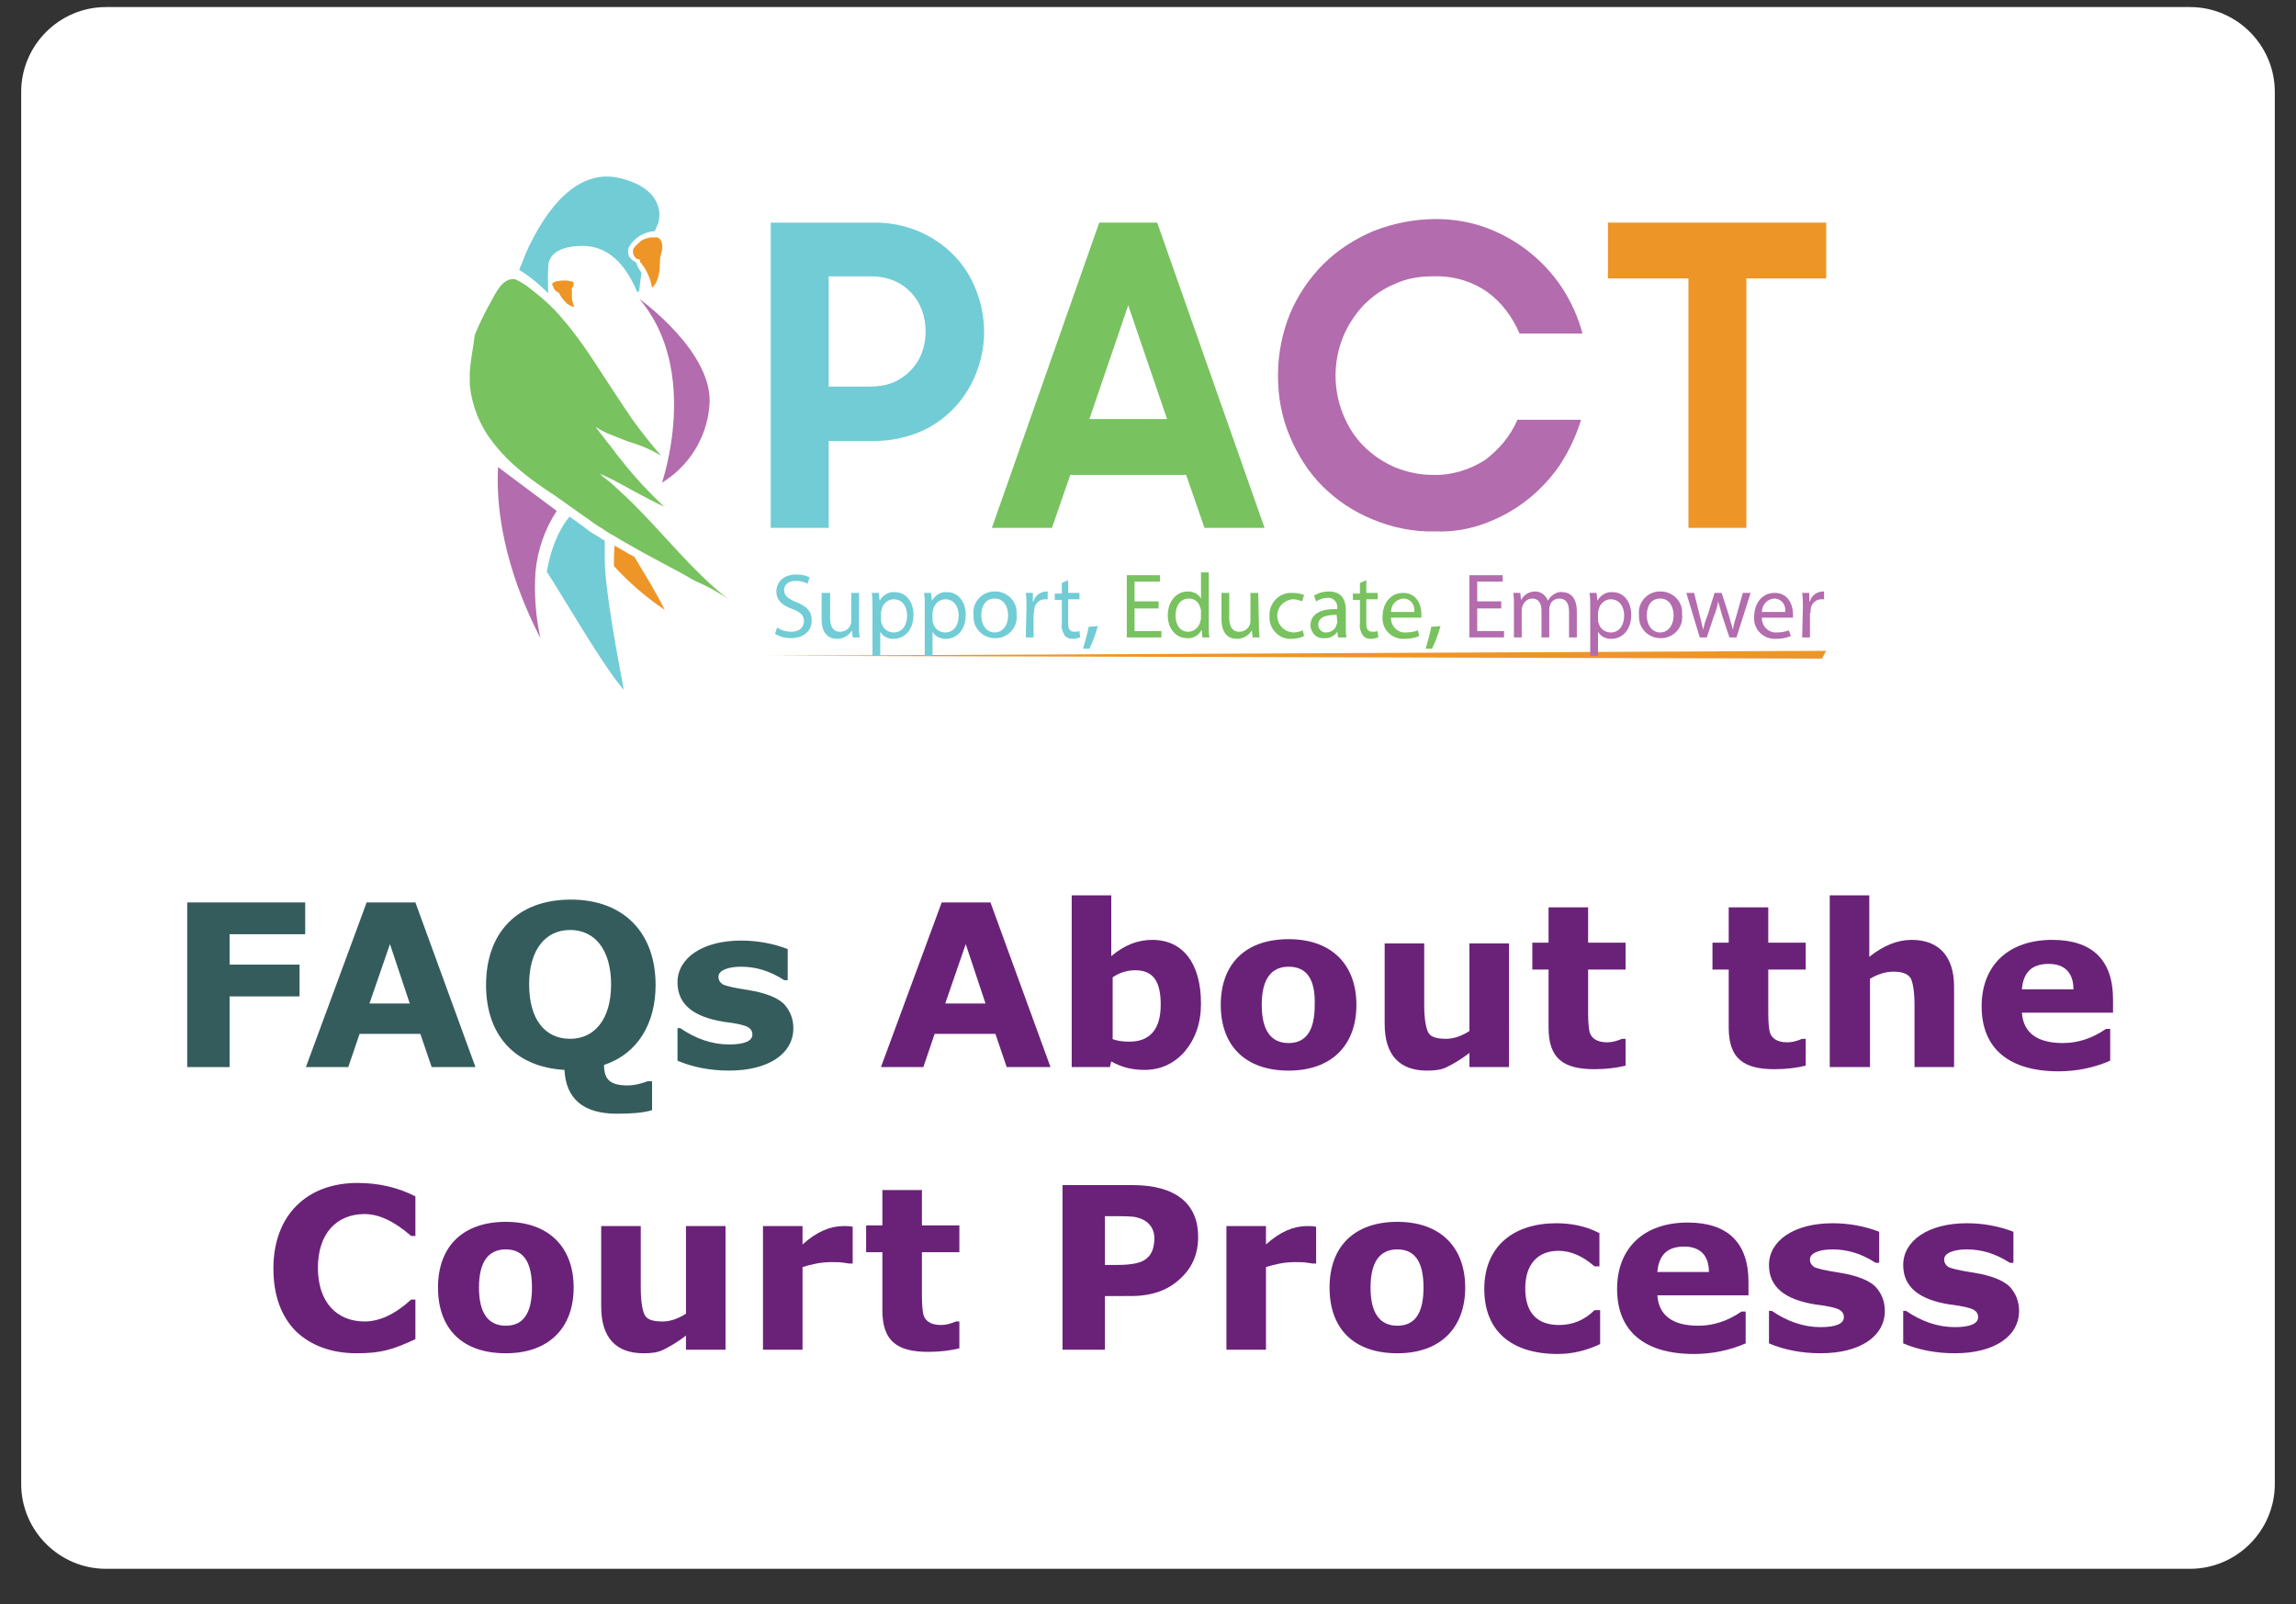 <?xml version="1.0" encoding="utf-8"?>
<!-- Generator: Adobe Illustrator 27.8.0, SVG Export Plug-In . SVG Version: 6.00 Build 0)  -->
<svg version="1.1" id="Layer_1" xmlns="http://www.w3.org/2000/svg" xmlns:xlink="http://www.w3.org/1999/xlink" x="0px" y="0px"
	 viewBox="0 0 325 227" style="enable-background:new 0 0 325 227;" xml:space="preserve">
<rect x="0" y="0" width="325" height="227" fill="#333333" stroke="none"/>
<style type="text/css">
	.st0{fill:#FFFFFF;}
	.st1{enable-background:new    ;}
	.st2{fill:#355C5C;}
	.st3{fill:#6A2279;}
	.st4{fill:#EE9527;}
	.st5{fill:#B36CAD;}
	.st6{fill:#78C25F;}
	.st7{fill:#71CCD5;}
</style>
<g id="Panel" transform="translate(-42 -209)">
	<g transform="matrix(1, 0, 0, 1, 42, 209)">
		<path id="Background-2" class="st0" d="M15,1h295c6.6,0,12,5.4,12,12v197c0,6.6-5.4,12-12,12H15c-6.6,0-12-5.4-12-12V13
			C3,6.4,8.4,1,15,1z"/>
	</g>
	<g class="st1">
		<path class="st2" d="M85.3,341.2H74.5v4.3h9.9v4.5h-9.9v10h-6v-23.3h16.7V341.2z"/>
		<path class="st2" d="M109.3,360h-6.2l-1.6-4.7h-8.6l-1.6,4.7h-6l8.6-23.3h6.9L109.3,360z M100,351l-2.8-8.4l-2.9,8.4H100z"/>
		<path class="st2" d="M130.9,362.6c0.8,0,1.7-0.2,2.8-0.6h0.6v4.1c-1.4,0.4-3,0.5-5,0.5c-4.7,0-7.2-2.1-7.4-6.2
			c-7-0.4-11.1-4.9-11.1-12c0-7.5,4.5-12.1,12-12.1c7.4,0,12,4.6,12,12.1c0,5.4-2.5,9.7-7.3,11.3
			C127.5,361.8,128.4,362.6,130.9,362.6z M122.7,340.6c-3.5,0-5.8,2.8-5.8,7.7c0,4.9,2.2,7.7,5.8,7.7c3.4,0,5.8-2.7,5.8-7.7
			C128.5,343.4,126.2,340.6,122.7,340.6z"/>
		<path class="st2" d="M137.8,354.5h0.5c2.2,1.5,4.5,2.3,6.9,2.3c2.2,0,3.3-0.5,3.3-1.4c0-0.5-0.2-0.8-0.7-1.1
			c-0.4-0.2-1.5-0.5-3.3-0.7c-4.4-0.7-6.6-2.5-6.6-5.6c0-3.4,3.5-5.9,9-5.9c2.3,0,4.5,0.4,6.6,1.2v4.4H153c-2-1.3-4-1.9-6.1-1.9
			c-1.8,0-3.2,0.5-3.2,1.4c0,0.5,0.2,0.8,0.6,1.1c0.4,0.2,1.6,0.5,3.6,0.8c2.5,0.4,4.2,1.1,5.1,2c0.8,0.9,1.3,2,1.3,3.4
			c0,3.6-3.5,6-9.1,6c-2.7,0-5.2-0.5-7.3-1.4V354.5z"/>
	</g>
	<g class="st1">
		<path class="st3" d="M190.7,360h-6.2l-1.6-4.7h-8.6l-1.6,4.7h-6l8.6-23.3h6.9L190.7,360z M181.5,351l-2.8-8.4l-2.9,8.4H181.5z"/>
		<path class="st3" d="M199.1,360h-5.4v-24.3h5.6v8.6c1.9-1.6,3.8-2.3,5.8-2.3c4.4,0,6.9,3.4,6.9,9c0,2.8-0.8,5-2.3,6.8
			c-1.5,1.7-3.4,2.6-5.7,2.6c-1.8,0-3.3-0.4-4.7-1.2L199.1,360z M199.4,356c0.7,0.3,1.5,0.4,2.5,0.4c2.9,0,4.4-1.8,4.4-5.2
			c0-3.1-0.9-4.9-3.6-4.9c-1.1,0-2.2,0.3-3.2,1V356z"/>
		<path class="st3" d="M214.8,351.2c0-5.9,3.6-9.3,9.6-9.3c6.1,0,9.6,3.6,9.6,9.3c0,5.7-3.5,9.3-9.6,9.3
			C218.3,360.5,214.8,357,214.8,351.2z M224.4,345.8c-2.5,0-3.8,1.8-3.8,5.4c0,3.6,1.3,5.4,3.8,5.4c2.5,0,3.7-1.8,3.7-5.4
			C228.2,347.6,227,345.8,224.4,345.8z"/>
		<path class="st3" d="M255.6,360H250v-2c-1.3,1-2.4,1.6-3.2,2s-1.7,0.5-2.8,0.5c-3.9,0-6-2.2-6-6.6v-11.4h5.6v8.7
			c0,2.2,0.3,3.6,0.7,4.1c0.4,0.5,1.2,0.7,2.4,0.7c1.1,0,2.2-0.4,3.3-1.1v-12.4h5.6V360z"/>
		<path class="st3" d="M272.1,359.8c-1.2,0.3-2.7,0.5-4.4,0.5c-4.4,0-6.5-1.5-6.5-5.9v-8.2h-2.3v-3.8h2.3v-5h5.6v5h5.3v3.8h-5.3v6.2
			c0,1.3,0.1,2.1,0.2,2.6c0.2,0.8,0.9,1.5,2.5,1.5c0.7,0,1.4-0.2,2.1-0.5h0.5V359.8z"/>
		<path class="st3" d="M297.6,359.8c-1.2,0.3-2.7,0.5-4.4,0.5c-4.4,0-6.5-1.5-6.5-5.9v-8.2h-2.3v-3.8h2.3v-5h5.6v5h5.3v3.8h-5.3v6.2
			c0,1.3,0.1,2.1,0.2,2.6c0.2,0.8,0.9,1.5,2.5,1.5c0.7,0,1.4-0.2,2.1-0.5h0.5V359.8z"/>
		<path class="st3" d="M318.6,360H313v-8.7c0-1.9-0.2-3.1-0.5-3.8c-0.4-0.7-1.2-1-2.5-1c-1,0-2.1,0.3-3.3,1V360H301v-24.3h5.6v8.7
			c2-1.6,4-2.4,6-2.4c3.9,0,6,2.4,6,6.6V360z"/>
		<path class="st3" d="M341.1,352.3h-12.9c0.2,2.8,2.1,4.3,5.8,4.3c2.2,0,4.2-0.7,6.1-2h0.6v4.5c-2.3,1-4.8,1.5-7.3,1.5
			c-7,0-10.9-3.2-10.9-9.2c0-5.8,3.8-9.4,10-9.4c5.7,0,8.6,2.9,8.6,8.4V352.3z M335.5,349c0-2.3-1.2-3.6-3.5-3.6
			c-2.4,0-3.6,1.2-3.8,3.6H335.5z"/>
	</g>
	<g class="st1">
		<path class="st3" d="M100.9,383.9h-0.7c-2.4-2.1-4.6-3.1-6.6-3.1c-3.9,0-6.6,2.7-6.6,7.6s2.7,7.6,6.6,7.6c2.1,0,4.3-1,6.6-3.1h0.6
			v5.6c-3.2,1.5-4.9,2-8.3,2c-3.6,0-6.5-1.1-8.6-3.1c-2.1-2.1-3.2-5.1-3.2-8.9c0-7.5,4.7-12.1,11.9-12.1c2.9,0,5.7,0.6,8.2,1.9
			V383.9z"/>
		<path class="st3" d="M104,391.2c0-5.9,3.6-9.3,9.6-9.3c6.1,0,9.6,3.6,9.6,9.3c0,5.7-3.5,9.3-9.6,9.3
			C107.4,400.5,104,397,104,391.2z M113.6,385.8c-2.5,0-3.8,1.8-3.8,5.4c0,3.6,1.3,5.4,3.8,5.4c2.5,0,3.7-1.8,3.7-5.4
			C117.3,387.6,116.1,385.8,113.6,385.8z"/>
		<path class="st3" d="M144.7,400h-5.6v-2c-1.3,1-2.4,1.6-3.2,2s-1.7,0.5-2.8,0.5c-3.9,0-6-2.2-6-6.6v-11.4h5.6v8.7
			c0,2.2,0.3,3.6,0.7,4.1c0.4,0.5,1.2,0.7,2.4,0.7c1.1,0,2.2-0.4,3.3-1.1v-12.4h5.6V400z"/>
		<path class="st3" d="M162.7,387.8h-0.5l-0.7-0.1c-0.5-0.1-1.2-0.1-1.8-0.1c-1.5,0-2.8,0.3-4.1,0.7V400H150v-17.5h5.6v2.6
			c2-1.8,3.9-2.6,5.8-2.6c0.5,0,0.9,0,1.3,0.1V387.8z"/>
		<path class="st3" d="M177.8,399.8c-1.2,0.3-2.7,0.5-4.4,0.5c-4.4,0-6.5-1.5-6.5-5.9v-8.2h-2.3v-3.8h2.3v-5h5.6v5h5.3v3.8h-5.3v6.2
			c0,1.3,0.1,2.1,0.2,2.6c0.2,0.8,0.9,1.5,2.5,1.5c0.7,0,1.4-0.2,2.1-0.5h0.5V399.8z"/>
		<path class="st3" d="M198.4,392.4v7.6h-6v-23.3h9.9c6.2,0,9.3,2.7,9.3,7.3c0,2.4-0.8,4.4-2.6,6c-1.7,1.6-4,2.4-6.9,2.4H198.4z
			 M198.4,381.1v6.9h1.7c2.2,0,3.6-0.3,4.3-1c0.7-0.6,1-1.6,1-2.8c0-1.6-1.1-2.6-2.4-2.9c-0.6-0.2-1.8-0.2-3.6-0.2H198.4z"/>
		<path class="st3" d="M228.3,387.8h-0.5l-0.7-0.1c-0.5-0.1-1.2-0.1-1.8-0.1c-1.5,0-2.8,0.3-4.1,0.7V400h-5.6v-17.5h5.6v2.6
			c2-1.8,3.9-2.6,5.8-2.6c0.5,0,0.9,0,1.3,0.1V387.8z"/>
		<path class="st3" d="M230.2,391.2c0-5.9,3.6-9.3,9.6-9.3c6.1,0,9.6,3.6,9.6,9.3c0,5.7-3.5,9.3-9.6,9.3
			C233.6,400.5,230.2,397,230.2,391.2z M239.8,385.8c-2.5,0-3.8,1.8-3.8,5.4c0,3.6,1.3,5.4,3.8,5.4c2.5,0,3.7-1.8,3.7-5.4
			C243.5,387.6,242.3,385.8,239.8,385.8z"/>
		<path class="st3" d="M268.5,388.2h-0.8c-1.6-1.4-3.3-2.2-5.1-2.2c-3,0-4.7,2-4.7,5.3c0,3.4,1.6,5.2,4.8,5.2c1.9,0,3.6-0.7,5-2.1
			h0.8v4.8c-1.9,0.9-3.9,1.4-6,1.4c-6.5,0-10.4-3.2-10.4-9.2c0-6,4.1-9.3,10.2-9.3c2.1,0,4.2,0.4,6.1,1.4V388.2z"/>
		<path class="st3" d="M289.5,392.3h-12.9c0.2,2.8,2.1,4.3,5.8,4.3c2.2,0,4.2-0.7,6.1-2h0.6v4.5c-2.3,1-4.8,1.5-7.3,1.5
			c-7,0-10.9-3.2-10.9-9.2c0-5.8,3.8-9.4,10-9.4c5.7,0,8.6,2.9,8.6,8.4V392.3z M283.9,389c0-2.3-1.2-3.6-3.5-3.6
			c-2.4,0-3.6,1.2-3.8,3.6H283.9z"/>
		<path class="st3" d="M292.3,394.5h0.5c2.2,1.5,4.5,2.3,6.9,2.3c2.2,0,3.3-0.5,3.3-1.4c0-0.5-0.2-0.8-0.7-1.1
			c-0.4-0.2-1.5-0.5-3.3-0.7c-4.4-0.7-6.6-2.5-6.6-5.6c0-3.4,3.5-5.9,9-5.9c2.3,0,4.5,0.4,6.6,1.2v4.4h-0.5c-2-1.3-4-1.9-6.1-1.9
			c-1.8,0-3.2,0.5-3.2,1.4c0,0.5,0.2,0.8,0.6,1.1c0.4,0.2,1.6,0.5,3.6,0.8c2.5,0.4,4.2,1.1,5.1,2c0.8,0.9,1.3,2,1.3,3.4
			c0,3.6-3.5,6-9.1,6c-2.7,0-5.2-0.5-7.3-1.4V394.5z"/>
		<path class="st3" d="M311.3,394.5h0.5c2.2,1.5,4.5,2.3,6.9,2.3c2.2,0,3.3-0.5,3.3-1.4c0-0.5-0.2-0.8-0.7-1.1
			c-0.4-0.2-1.5-0.5-3.3-0.7c-4.4-0.7-6.6-2.5-6.6-5.6c0-3.4,3.5-5.9,9-5.9c2.3,0,4.5,0.4,6.6,1.2v4.4h-0.5c-2-1.3-4-1.9-6.1-1.9
			c-1.8,0-3.2,0.5-3.2,1.4c0,0.5,0.2,0.8,0.6,1.1c0.4,0.2,1.6,0.5,3.6,0.8c2.5,0.4,4.2,1.1,5.1,2c0.8,0.9,1.3,2,1.3,3.4
			c0,3.6-3.5,6-9.1,6c-2.7,0-5.2-0.5-7.3-1.4V394.5z"/>
	</g>
	<g id="PACT_Logo_2" transform="translate(108.5 234)">
		<path id="Path_360" class="st4" d="M191.4,67.1L42,67.8l149.4,0.4l0.6-1.1L191.4,67.1z"/>
		<path id="Path_361" class="st4" d="M161.1,6.5v7.9h11.4v35.3h8.2V14.4H192V6.5H161.1z"/>
		<path id="Path_362" class="st5" d="M143.6,49.1c2.2-0.8,4.2-1.9,6-3.3c1.8-1.4,3.4-3.1,4.7-5c1.3-2,2.3-4.1,3-6.4h-9
			c-1,2.3-2.6,4.2-4.6,5.7c-2.2,1.4-4.8,2.2-7.4,2.1c-1.9,0-3.7-0.4-5.4-1.1c-1.6-0.7-3.1-1.7-4.4-3c-1.3-1.3-2.2-2.8-2.9-4.5
			c-1.4-3.5-1.4-7.4,0-10.9c0.7-1.7,1.7-3.2,2.9-4.5c1.3-1.3,2.7-2.3,4.4-3c1.7-0.8,3.5-1.1,5.4-1.1c2.7-0.1,5.4,0.6,7.7,2.2
			c2.1,1.5,3.6,3.6,4.6,5.9h8.9c-0.6-2.3-1.6-4.5-2.9-6.5c-2.6-3.9-6.4-6.9-10.8-8.5c-2.2-0.8-4.6-1.2-7-1.2c-3.1,0-6.1,0.6-8.9,1.7
			c-2.6,1.1-5.1,2.7-7.1,4.7c-2,2-3.6,4.4-4.7,7c-1.1,2.7-1.7,5.7-1.7,8.7c0,3,0.5,5.9,1.7,8.7c1.1,2.6,2.6,5,4.6,7
			c2,2,4.4,3.6,7.1,4.7c2.9,1.2,5.9,1.8,9,1.7C139,50.3,141.4,49.9,143.6,49.1"/>
		<path id="Path_363" class="st6" d="M93.2,18.2l5.5,16.1h-11L93.2,18.2z M73.9,49.7h8.5l2.6-7.5h16.4l2.6,7.5h8.5L97.3,6.5h-8.2
			L73.9,49.7z"/>
		<path id="Path_364" class="st7" d="M56.8,14.1c1.1,0,2.2,0.2,3.2,0.6c1.9,0.8,3.3,2.3,4,4.2c0.7,1.9,0.7,4.1,0,6
			c-0.7,1.9-2.2,3.4-4,4.2c-1,0.4-2.1,0.6-3.2,0.6h-6V14.1H56.8z M42.6,49.7h8.2V37.4h6.5c2.1,0,4.2-0.4,6.2-1.2
			c3.7-1.5,6.6-4.5,8.1-8.2c1.6-3.9,1.6-8.2,0-12.1c-0.7-1.8-1.8-3.5-3.2-4.9c-2.9-2.9-6.9-4.5-11-4.5H42.6V49.7z"/>
		<path id="Path_365" class="st4" d="M20.4,55.1c2.1,2.3,4.5,4.4,7.2,6.2c-1.3-2.6-2.8-5-4.3-7.5c-1-0.5-1.9-1.1-2.8-1.6
			C20.4,53.2,20.4,54.1,20.4,55.1"/>
		<path id="Path_366" class="st6" d="M0,27.7c0,0.6,0,1.2,0,1.8c0.3,2.9,1.4,5.7,3.2,8c2.4,3.2,5.6,5.5,8.8,7.6
			c0.9,0.6,1.8,1.3,2.7,1.9c0.9,0.7,1.9,1.3,2.8,2c0.3,0.2,0.6,0.4,0.9,0.6c0.2,0.1,0.4,0.2,0.5,0.3c0.2,0.1,0.4,0.3,0.6,0.4
			s0.4,0.3,0.7,0.4c0.5,0.3,1,0.6,1.5,0.9c1.9,1.1,3.9,2.2,5.8,3.2c1.3,0.7,2.7,1.4,4,2.2c0.2,0.1,0.4,0.2,0.6,0.3
			c1.6,0.7,3.1,1.5,4.5,2.5c-5.5-4.3-9.6-9.9-14.7-14.7c-0.4-0.3-0.7-0.7-1.1-1c-0.6-0.6-1.2-1.1-1.9-1.6c-0.2-0.2-0.4-0.4-0.6-0.5
			c0.2,0.1,0.5,0.2,0.7,0.3c0.7,0.3,1.5,0.7,2.2,1.1c0.8,0.4,1.6,0.9,2.4,1.3c1.3,0.7,2.6,1.4,3.9,2c-2.1-2-4.1-4.1-5.9-6.4
			c-0.6-0.7-1.1-1.4-1.7-2.2c-0.2-0.2-0.3-0.4-0.5-0.6c-0.5-0.7-1.1-1.4-1.6-2.1c0.8,0.5,1.5,0.9,2.4,1.2c0.7,0.3,1.3,0.5,2,0.8
			c0.6,0.2,1.2,0.4,1.8,0.6c1.1,0.4,2.1,0.9,3.1,1.5c-1.5-1.7-2.9-3.5-4.2-5.3c-0.5-0.8-1.1-1.6-1.6-2.4c-2.7-4-5.2-8.3-8.2-11.7
			c-1.3-1.6-2.9-3-4.6-4.3c-0.6-0.5-1.3-0.9-1.9-1.2c-0.1-0.1-0.3-0.1-0.5-0.1c-1.5,0-2.4,1.9-3,3c-0.9,1.6-1.7,3.2-2.4,4.9
			C0.5,24.2,0.1,25.9,0,27.7"/>
		<path id="Path_367" class="st4" d="M11.8,15.6c0.1,0.2,0.2,0.4,0.3,0.5c0.1,0.1,0.3,0.2,0.4,0.3c0,0,0.1,0,0.1,0
			c0.2,0.5,0.6,1,1,1.4c0.1,0.1,0.1,0.1,0.2,0.2l0,0c0.1,0.1,0.2,0.1,0.3,0.2c0.2,0.1,0.4,0.2,0.7,0.2c-0.6-1.2-0.2-1.9-0.4-2.6
			c0.1-0.1,0.2-0.2,0.3-0.4c0-0.1,0-0.3,0-0.4l0,0c-0.1-0.1-0.2-0.2-0.4-0.2c0,0-0.1,0-0.1,0c-0.1,0-0.2-0.1-0.4-0.1l-0.1,0
			c-0.2,0-0.4,0-0.7,0c-0.2,0-0.4,0.1-0.7,0.1c-0.1,0-0.2,0.1-0.3,0.1l0,0c-0.1,0-0.1,0.1-0.2,0.1c0,0-0.1,0.1-0.1,0.1
			c0,0.1,0,0.1-0.1,0.2C11.8,15.4,11.8,15.5,11.8,15.6"/>
		<path id="Path_368" class="st7" d="M7,13.2c0-0.1,0.1-0.2,0.1-0.3c0.3-0.7,0.6-1.4,0.8-2c2.9-6.5,7.4-12.1,13.3-10.7
			c4.8,1.1,6.1,3.9,5.5,6.3c0,0-0.2,0.5-0.5,1.2c-1.5,0.1-2.9,0.9-3.7,2.3c-0.2,0.6-0.1,1.3,0.4,1.7c0.2,0.2,0.4,0.3,0.6,0.4
			c0.2,0.4,0.3,0.8,0.6,1.2c0.1,0.1,0.1,0.2,0.2,0.3c-0.1,0.7-0.2,1.5-0.3,2.3c0,0.1,0,0.2,0,0.3c-0.1,0-0.2,0-0.2,0.1
			c0,0-0.1,0-0.1,0.1c0-0.1-0.1-0.2-0.1-0.3c-1.5-3.5-3.9-6.3-7.6-6.3c-3.6,0-4.9,1.4-4.9,3c-0.1,1.6,0,3.7,0,3.7
			C9.8,15.2,8.5,14.1,7,13.2"/>
		<path id="Path_369" class="st4" d="M27.2,10.5c-0.2,0.6-0.3,1.2-0.3,1.9c0,1.4-0.4,2.8-1.1,3.3c-0.2-1.1-0.6-2.1-1.2-3
			c0,0,0-0.1-0.1-0.1c-0.1-0.1-0.1-0.2-0.2-0.3c0,0,0-0.1-0.1-0.1s0-0.1-0.1-0.2c0,0,0-0.1,0-0.1c0,0,0,0,0,0c0-0.1,0-0.1-0.1-0.2h0
			c-0.2,0-0.5-0.1-0.6-0.3c-0.2-0.2-0.3-0.5-0.3-0.8c0,0,0,0,0-0.1c0,0,0-0.1,0-0.1c0,0,0-0.1,0-0.1c0.2-0.3,0.4-0.6,0.7-0.8
			c0,0,0.1-0.1,0.1-0.1c0.1-0.1,0.1-0.1,0.2-0.2c0,0,0.1,0,0.1-0.1c0.3-0.2,0.6-0.3,0.9-0.4c0,0,0.1,0,0.1,0c0.1,0,0.2-0.1,0.2-0.1
			c0,0,0.1,0,0.1,0s0.1,0,0.1,0c0.1,0,0.1,0,0.2,0c0,0,0.1,0,0.1,0c0.1,0,0.2,0,0.3,0h0C27.1,8.4,27.4,9.7,27.2,10.5"/>
		<path id="Path_370" class="st7" d="M13.9,48.4c0,0-2.1,2.3-3,7.5c2.6,4,8.1,13.6,10.9,16.7c-0.8-4.2-2.8-14.7-2.7-18.9
			c0-0.7,0-1.5,0-2.2c-0.4-0.2-0.8-0.5-1.3-0.8c-0.6-0.3-1.1-0.7-1.6-1.1c-0.7-0.5-1.4-1-2.1-1.5L13.9,48.4z"/>
		<path id="Path_371" class="st5" d="M9.3,55.9c0.3-3.1,1.3-6,3-8.6L4,41.1c-0.5,9.7,3.2,18.8,6,24.2C9.3,62.2,9.1,59,9.3,55.9"/>
		<path id="Path_372" class="st5" d="M24,17.3c8.7,10.2,3.2,26,3.2,26C31,41,33.5,37,33.9,32.6C34.8,25,24,17.3,24,17.3"/>
		<path id="Path_373" class="st7" d="M43.5,63.8c0.6,0.4,1.3,0.6,2,0.6c1.1,0,1.8-0.6,1.8-1.5c0-0.8-0.5-1.3-1.6-1.7
			c-1.4-0.5-2.3-1.2-2.3-2.5c0-1.4,1.1-2.4,2.8-2.4c0.7,0,1.3,0.1,1.9,0.4l-0.3,0.9c-0.5-0.3-1.1-0.4-1.7-0.4
			c-1.2,0-1.6,0.7-1.6,1.3c0,0.8,0.5,1.2,1.7,1.7c1.5,0.6,2.2,1.3,2.2,2.6c0,1.4-1,2.5-3,2.5c-0.8,0-1.5-0.2-2.2-0.6L43.5,63.8z"/>
		<path id="Path_374" class="st7" d="M55.1,63.5c0,0.7,0,1.2,0.1,1.7h-1l-0.1-1h0c-0.4,0.7-1.2,1.2-2.1,1.2c-1,0-2.2-0.5-2.2-2.8
			v-3.7H51v3.5c0,1.2,0.4,2,1.4,2c0.7,0,1.3-0.4,1.5-1C54,63.2,54,63,54,62.8v-3.9h1.1L55.1,63.5z"/>
		<path id="Path_375" class="st7" d="M57,61c0-0.8,0-1.5-0.1-2.1h1L58,60h0c0.5-0.8,1.3-1.3,2.2-1.2c1.5,0,2.6,1.3,2.6,3.2
			c0,2.3-1.4,3.4-2.8,3.4c-0.8,0-1.5-0.3-1.9-1h0v3.4H57V61z M58.2,62.7c0,0.2,0,0.3,0.1,0.5c0.2,0.8,0.9,1.3,1.7,1.3
			c1.2,0,1.9-1,1.9-2.4c0-1.3-0.7-2.3-1.9-2.3c-0.8,0-1.5,0.6-1.7,1.4c0,0.2-0.1,0.3-0.1,0.5L58.2,62.7z"/>
		<path id="Path_376" class="st7" d="M64.4,61c0-0.8,0-1.5-0.1-2.1h1l0.1,1.1h0c0.5-0.8,1.3-1.3,2.2-1.2c1.5,0,2.6,1.3,2.6,3.2
			c0,2.3-1.4,3.4-2.8,3.4c-0.8,0-1.5-0.3-1.9-1h0v3.4h-1.1L64.4,61z M65.5,62.7c0,0.2,0,0.3,0.1,0.5c0.2,0.8,0.9,1.3,1.7,1.3
			c1.2,0,1.9-1,1.9-2.4c0-1.3-0.7-2.3-1.9-2.3c-0.8,0-1.5,0.6-1.7,1.4c0,0.2-0.1,0.3-0.1,0.5L65.5,62.7z"/>
		<path id="Path_377" class="st7" d="M77.4,62c0.2,1.7-1.1,3.2-2.8,3.3c-0.1,0-0.2,0-0.3,0c-1.6,0-3-1.3-3-3c0-0.1,0-0.2,0-0.3
			c-0.2-1.7,1.1-3.2,2.8-3.3c0.1,0,0.2,0,0.3,0c1.6,0,3,1.3,3,2.9C77.4,61.8,77.4,61.9,77.4,62 M72.4,62.1c0,1.4,0.8,2.4,1.9,2.4
			c1.1,0,1.9-1,1.9-2.4c0-1.1-0.5-2.4-1.9-2.4S72.4,60.9,72.4,62.1"/>
		<path id="Path_378" class="st7" d="M78.8,60.9c0-0.7,0-1.4-0.1-2h1l0,1.2h0.1c0.2-0.8,0.9-1.3,1.7-1.4c0.1,0,0.2,0,0.3,0v1.1
			c-0.1,0-0.3,0-0.4,0c-0.8,0-1.5,0.7-1.5,1.5c0,0.2,0,0.4-0.1,0.5v3.4h-1.1L78.8,60.9z"/>
		<path id="Path_379" class="st7" d="M84.7,57.1v1.8h1.6v0.9h-1.6v3.4c0,0.8,0.2,1.2,0.9,1.2c0.2,0,0.4,0,0.7-0.1l0.1,0.9
			c-0.3,0.1-0.7,0.2-1,0.2c-0.5,0-0.9-0.1-1.2-0.5c-0.3-0.5-0.5-1.1-0.4-1.6v-3.4h-1v-0.9h1v-1.5L84.7,57.1z"/>
		<path id="Path_380" class="st7" d="M86.8,66.8c0.3-1,0.6-2.1,0.8-3.1l1.3-0.1c-0.3,1.1-0.7,2.2-1.2,3.2L86.8,66.8z"/>
		<path id="Path_381" class="st6" d="M97.5,61.1h-3.4v3.2h3.8v0.9H93v-8.8h4.7v0.9h-3.6v2.8h3.4V61.1z"/>
		<path id="Path_382" class="st6" d="M104.6,56v7.6c0,0.6,0,1.2,0.1,1.6h-1l-0.1-1.1h0c-0.4,0.8-1.2,1.3-2.1,1.2
			c-1.5,0-2.7-1.3-2.7-3.2c0-2.1,1.3-3.4,2.8-3.4c0.8,0,1.5,0.3,1.9,1h0V56H104.6z M103.5,61.5c0-0.2,0-0.3-0.1-0.5
			c-0.2-0.8-0.8-1.3-1.6-1.3c-1.2,0-1.9,1-1.9,2.4c0,1.3,0.6,2.3,1.8,2.3c0.8,0,1.5-0.6,1.7-1.4c0-0.2,0.1-0.3,0.1-0.5V61.5z"/>
		<path id="Path_383" class="st6" d="M111.7,63.5c0,0.7,0,1.2,0.1,1.7h-1l-0.1-1h0c-0.4,0.7-1.2,1.2-2.1,1.2c-1,0-2.2-0.5-2.2-2.8
			v-3.7h1.1v3.5c0,1.2,0.4,2,1.4,2c0.7,0,1.3-0.4,1.5-1c0.1-0.2,0.1-0.4,0.1-0.6v-3.9h1.1L111.7,63.5z"/>
		<path id="Path_384" class="st6" d="M118.1,65c-0.6,0.3-1.2,0.4-1.8,0.4c-1.6,0.1-3-1.2-3.1-2.8c0-0.1,0-0.3,0-0.4
			c-0.1-1.8,1.3-3.3,3-3.3c0.1,0,0.2,0,0.3,0c0.5,0,1.1,0.1,1.6,0.3l-0.3,0.9c-0.4-0.2-0.9-0.3-1.3-0.3c-1.3,0.1-2.3,1.2-2.2,2.5
			c0.1,1.2,1,2.1,2.2,2.2c0.5,0,1-0.1,1.4-0.3L118.1,65z"/>
		<path id="Path_385" class="st6" d="M122.9,65.2l-0.1-0.8h0c-0.4,0.6-1.2,1-1.9,0.9c-1,0.1-1.8-0.7-1.9-1.7c0,0,0-0.1,0-0.1
			c0-1.5,1.3-2.4,3.8-2.3v-0.1c0.1-0.7-0.4-1.4-1.1-1.5c-0.1,0-0.2,0-0.3,0c-0.6,0-1.1,0.2-1.6,0.5l-0.3-0.8
			c0.6-0.4,1.3-0.6,2.1-0.6c1.9,0,2.4,1.3,2.4,2.6v2.4c0,0.5,0,1,0.1,1.5L122.9,65.2z M122.7,62c-1.2,0-2.6,0.2-2.6,1.4
			c0,0.6,0.4,1,0.9,1.1c0.1,0,0.1,0,0.2,0c0.7,0,1.3-0.4,1.5-1.1c0-0.1,0.1-0.2,0.1-0.4L122.7,62z"/>
		<path id="Path_386" class="st6" d="M126.9,57.1v1.8h1.6v0.9h-1.6v3.4c0,0.8,0.2,1.2,0.9,1.2c0.2,0,0.4,0,0.7-0.1l0.1,0.9
			c-0.3,0.1-0.7,0.2-1,0.2c-0.5,0-0.9-0.1-1.2-0.5c-0.3-0.5-0.5-1.1-0.4-1.6v-3.4h-1v-0.9h1v-1.5L126.9,57.1z"/>
		<path id="Path_387" class="st6" d="M130.4,62.3c-0.1,1.1,0.7,2.1,1.8,2.2c0.1,0,0.2,0,0.3,0c0.6,0,1.2-0.1,1.7-0.3l0.2,0.8
			c-0.7,0.3-1.4,0.4-2.1,0.4c-1.6,0.1-3-1.1-3.1-2.7c0-0.1,0-0.3,0-0.4c0-1.9,1.1-3.4,2.9-3.4c2,0,2.6,1.8,2.6,3c0,0.2,0,0.4,0,0.5
			H130.4z M133.7,61.5c0.1-0.9-0.5-1.7-1.4-1.8c-0.1,0-0.1,0-0.2,0c-1,0.1-1.7,0.9-1.7,1.9H133.7z"/>
		<path id="Path_388" class="st6" d="M135.3,66.8c0.3-1,0.6-2.1,0.8-3.1l1.3-0.1c-0.3,1.1-0.7,2.2-1.2,3.2L135.3,66.8z"/>
		<path id="Path_389" class="st5" d="M146,61.1h-3.4v3.2h3.8v0.9h-4.9v-8.8h4.7v0.9h-3.6v2.8h3.4L146,61.1z"/>
		<path id="Path_390" class="st5" d="M147.8,60.6c0-0.7,0-1.2-0.1-1.7h1l0.1,1h0c0.4-0.7,1.1-1.2,2-1.2c0.8,0,1.5,0.5,1.8,1.3h0
			c0.2-0.3,0.4-0.6,0.7-0.8c0.4-0.3,0.9-0.5,1.4-0.4c0.8,0,2,0.5,2,2.7v3.7h-1.1v-3.6c0-1.2-0.4-1.9-1.4-1.9c-0.6,0-1.2,0.4-1.3,1
			c-0.1,0.2-0.1,0.4-0.1,0.6v3.9h-1.1v-3.8c0-1-0.4-1.7-1.3-1.7c-0.7,0-1.2,0.5-1.4,1.1c-0.1,0.2-0.1,0.4-0.1,0.6v3.8h-1.1
			L147.8,60.6z"/>
		<path id="Path_391" class="st5" d="M158.6,61c0-0.8,0-1.5-0.1-2.1h1l0.1,1.1h0c0.5-0.8,1.3-1.3,2.2-1.2c1.5,0,2.6,1.3,2.6,3.2
			c0,2.3-1.4,3.4-2.8,3.4c-0.8,0-1.5-0.3-1.9-1h0v3.4h-1.1V61z M159.7,62.7c0,0.2,0,0.3,0.1,0.5c0.2,0.8,0.9,1.3,1.7,1.3
			c1.2,0,1.9-1,1.9-2.4c0-1.3-0.7-2.3-1.9-2.3c-0.8,0-1.5,0.6-1.7,1.4c0,0.2-0.1,0.3-0.1,0.5L159.7,62.7z"/>
		<path id="Path_392" class="st5" d="M171.6,62c0.2,1.7-1.1,3.2-2.8,3.3c-0.1,0-0.2,0-0.3,0c-1.6,0-3-1.3-3-3c0-0.1,0-0.2,0-0.3
			c-0.2-1.7,1.1-3.2,2.8-3.3c0.1,0,0.2,0,0.3,0c1.6,0,3,1.3,3,2.9C171.6,61.8,171.6,61.9,171.6,62 M166.6,62.1
			c0,1.4,0.8,2.4,1.9,2.4c1.1,0,1.9-1,1.9-2.4c0-1.1-0.5-2.4-1.9-2.4S166.6,60.9,166.6,62.1"/>
		<path id="Path_393" class="st5" d="M173.3,58.9l0.8,3.2c0.2,0.7,0.3,1.4,0.5,2h0c0.1-0.6,0.3-1.3,0.6-2l1-3.2h1l1,3.1
			c0.2,0.8,0.4,1.4,0.6,2.1h0c0.1-0.7,0.3-1.4,0.5-2l0.9-3.2h1.1l-2,6.3h-1l-1-3c-0.2-0.7-0.4-1.4-0.6-2.1h0
			c-0.1,0.7-0.3,1.4-0.6,2.1l-1,3h-1l-1.9-6.3L173.3,58.9z"/>
		<path id="Path_394" class="st5" d="M182.9,62.3c-0.1,1.1,0.7,2.1,1.8,2.2c0.1,0,0.2,0,0.3,0c0.6,0,1.2-0.1,1.7-0.3L187,65
			c-0.7,0.3-1.4,0.4-2.1,0.4c-1.6,0.1-3-1.1-3.1-2.7c0-0.1,0-0.3,0-0.4c0-1.9,1.1-3.4,2.9-3.4c2,0,2.6,1.8,2.6,3c0,0.2,0,0.4,0,0.5
			H182.9z M186.2,61.5c0.1-0.9-0.5-1.7-1.4-1.8c-0.1,0-0.1,0-0.2,0c-1,0.1-1.7,0.9-1.7,1.9H186.2z"/>
		<path id="Path_395" class="st5" d="M188.7,60.9c0-0.7,0-1.4-0.1-2h1l0,1.2h0.1c0.2-0.8,0.9-1.3,1.7-1.4c0.1,0,0.2,0,0.3,0v1.1
			c-0.1,0-0.3,0-0.4,0c-0.8,0-1.5,0.7-1.5,1.5c0,0.2,0,0.4-0.1,0.5v3.4h-1.1L188.7,60.9z"/>
	</g>
</g>
</svg>
